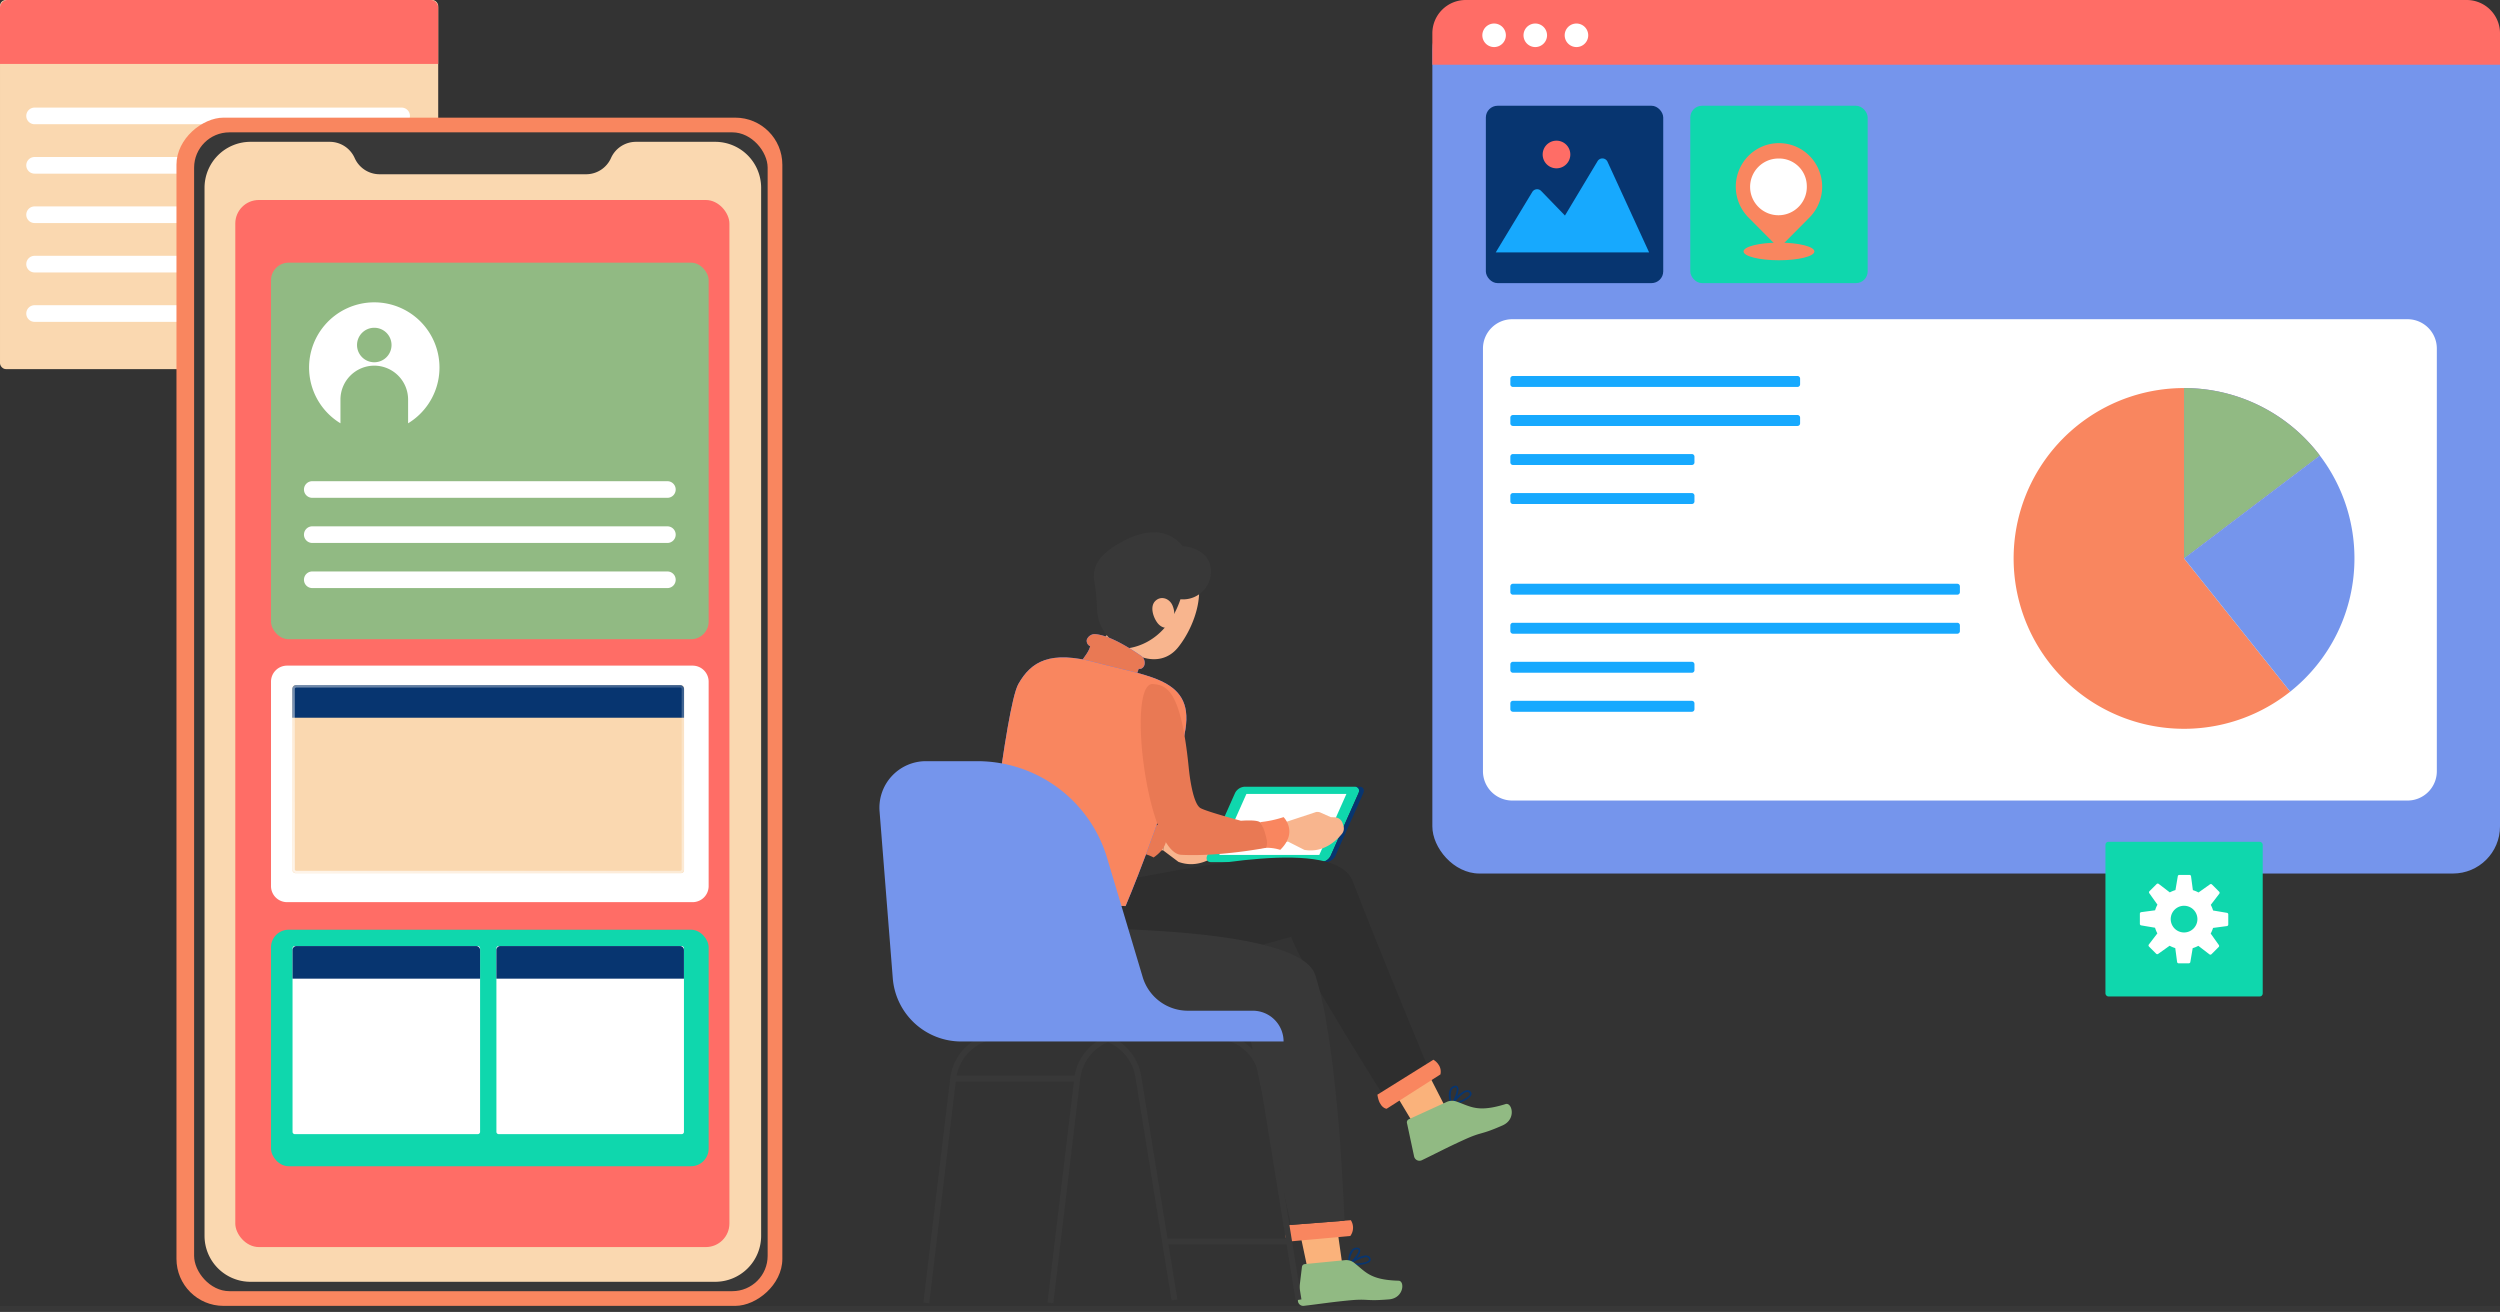 <svg xmlns="http://www.w3.org/2000/svg" xmlns:xlink="http://www.w3.org/1999/xlink" width="850" height="446" viewBox="0 0 850 446">
  <rect x="0" y="0" width="850" height="446" fill="#333333" stroke="none"/>
  <defs>
    <linearGradient id="linear-gradient" x1="1.135" y1="-0.243" x2="-0.408" y2="1.564" gradientUnits="objectBoundingBox">
      <stop offset="0" stop-color="#fff" stop-opacity="0.102"/>
      <stop offset="0.352" stop-color="#fff" stop-opacity="0.404"/>
      <stop offset="1" stop-color="#fff"/>
    </linearGradient>
    <linearGradient id="linear-gradient-2" x1="0.457" y1="-1.691" x2="0.546" y2="3.203" gradientUnits="objectBoundingBox">
      <stop offset="0" stop-color="#b493f9"/>
      <stop offset="1" stop-color="#651aec"/>
    </linearGradient>
  </defs>
  <g id="Group_30801" data-name="Group 30801" transform="translate(-535 -1177)">
    <rect id="Rectangle_10958" data-name="Rectangle 10958" width="850" height="2" transform="translate(535 1621)" fill="#383838"/>
    <g id="Group_26346" data-name="Group 26346" transform="translate(535 1177)">
      <rect id="Rectangle_9923" data-name="Rectangle 9923" width="148.989" height="125.495" rx="2" transform="translate(0.001)" fill="#fad8b0"/>
      <path id="Path_29117" data-name="Path 29117" d="M1503.692,51.179H1359.938a2.621,2.621,0,0,0-2.619,2.617V72.921h148.989V53.8A2.62,2.62,0,0,0,1503.692,51.179Z" transform="translate(-1357.32 -51.179)" fill="#ff6d66"/>
      <path id="Path_29119" data-name="Path 29119" d="M1490.157,78.207H1365.365a2.825,2.825,0,0,1-2.826-2.826h0a2.827,2.827,0,0,1,2.826-2.828h124.792a2.827,2.827,0,0,1,2.826,2.828h0A2.825,2.825,0,0,1,1490.157,78.207Z" transform="translate(-1353.606 -35.969)" fill="#fff"/>
      <path id="Path_29120" data-name="Path 29120" d="M1490.157,88.021H1365.365a2.825,2.825,0,0,1-2.826-2.826h0a2.827,2.827,0,0,1,2.826-2.828h124.792a2.827,2.827,0,0,1,2.826,2.828h0A2.825,2.825,0,0,1,1490.157,88.021Z" transform="translate(-1353.606 -28.985)" fill="#fff"/>
      <path id="Path_29121" data-name="Path 29121" d="M1490.157,97.835H1365.365a2.825,2.825,0,0,1-2.826-2.826h0a2.825,2.825,0,0,1,2.826-2.826h124.792a2.825,2.825,0,0,1,2.826,2.826h0A2.825,2.825,0,0,1,1490.157,97.835Z" transform="translate(-1353.606 -22.002)" fill="#fff"/>
      <path id="Path_29122" data-name="Path 29122" d="M1490.157,107.649H1365.365a2.825,2.825,0,0,1-2.826-2.826h0a2.825,2.825,0,0,1,2.826-2.826h124.792a2.825,2.825,0,0,1,2.826,2.826h0A2.825,2.825,0,0,1,1490.157,107.649Z" transform="translate(-1353.606 -15.018)" fill="#fff"/>
      <path id="Path_29123" data-name="Path 29123" d="M1490.157,117.464H1365.365a2.827,2.827,0,0,1-2.826-2.828h0a2.825,2.825,0,0,1,2.826-2.826h124.792a2.825,2.825,0,0,1,2.826,2.826h0A2.827,2.827,0,0,1,1490.157,117.464Z" transform="translate(-1353.606 -8.035)" fill="#fff"/>
    </g>
    <g id="Group_30798" data-name="Group 30798" transform="translate(-66)">
      <rect id="Rectangle_9927" data-name="Rectangle 9927" width="404" height="206" rx="16" transform="translate(867 1217) rotate(90)" fill="#f9865f"/>
      <rect id="Rectangle_9928" data-name="Rectangle 9928" width="195" height="394" rx="12" transform="translate(667 1222)" fill="#383838"/>
      <path id="Path_29129" data-name="Path 29129" d="M1468.657,79.588h-26.941a9.273,9.273,0,0,0-8.476,5.512h0a9.27,9.27,0,0,1-8.476,5.512h-70.2a9.27,9.27,0,0,1-8.476-5.512h0a9.273,9.273,0,0,0-8.476-5.512h-26.943a15.627,15.627,0,0,0-15.628,15.623V451.555a15.626,15.626,0,0,0,15.628,15.623h157.989a15.625,15.625,0,0,0,15.628-15.623V95.211A15.626,15.626,0,0,0,1468.657,79.588Z" transform="translate(-624.499 1145.633)" fill="#fad8b0"/>
      <rect id="Rectangle_9929" data-name="Rectangle 9929" width="168" height="356" rx="8" transform="translate(681 1245)" fill="#ff6d66"/>
      <rect id="Rectangle_9930" data-name="Rectangle 9930" width="148.799" height="128.03" rx="6" transform="translate(693.141 1266.304)" fill="#91ba83"/>
      <path id="Path_29173" data-name="Path 29173" d="M5.459,0H143.34A5.459,5.459,0,0,1,148.8,5.459v69.5a5.459,5.459,0,0,1-5.459,5.459H5.459A5.459,5.459,0,0,1,0,74.958V5.459A5.459,5.459,0,0,1,5.459,0Z" transform="translate(693.141 1403.314)" fill="#fff"/>
      <rect id="Rectangle_9932" data-name="Rectangle 9932" width="148.799" height="80.417" rx="6" transform="translate(693.141 1493.104)" fill="#0fd7ad"/>
      <g id="Group_26343" data-name="Group 26343" transform="translate(704.35 1279.795)" style="isolation: isolate">
        <path id="Path_29132" data-name="Path 29132" d="M1337.88,111.238a22.173,22.173,0,0,0-11.5,41.127l0-8.1a11.532,11.532,0,0,1,11.5-11.5h0a11.533,11.533,0,0,1,11.5,11.5v8.1a22.172,22.172,0,0,0-11.5-41.127Zm0,20.375a5.864,5.864,0,1,1,5.864-5.864A5.863,5.863,0,0,1,1337.88,131.613Z" transform="translate(-1313.975 -111.238)" fill="#fff"/>
        <path id="Path_29135" data-name="Path 29135" d="M1438.283,152.421H1317.551a2.825,2.825,0,0,1-2.826-2.826h0a2.827,2.827,0,0,1,2.826-2.827h120.733a2.827,2.827,0,0,1,2.826,2.827h0A2.825,2.825,0,0,1,1438.283,152.421Z" transform="translate(-1314.725 -85.956)" fill="#fff"/>
        <path id="Path_29136" data-name="Path 29136" d="M1438.283,161.386H1317.551a2.827,2.827,0,0,1-2.826-2.827h0a2.825,2.825,0,0,1,2.826-2.826h120.733a2.825,2.825,0,0,1,2.826,2.826h0A2.827,2.827,0,0,1,1438.283,161.386Z" transform="translate(-1314.725 -79.576)" fill="#fff"/>
        <path id="Path_29137" data-name="Path 29137" d="M1438.283,170.35H1317.551a2.825,2.825,0,0,1-2.826-2.826h0a2.825,2.825,0,0,1,2.826-2.826h120.733a2.825,2.825,0,0,1,2.826,2.826h0A2.825,2.825,0,0,1,1438.283,170.35Z" transform="translate(-1314.725 -73.198)" fill="#fff"/>
      </g>
      <rect id="Rectangle_9933" data-name="Rectangle 9933" width="133.163" height="63.946" rx="1" transform="translate(700.419 1409.938)" fill="#fad8b0"/>
      <path id="Path_29138" data-name="Path 29138" d="M1444.258,187.276h-130.5a1.334,1.334,0,0,0-1.333,1.333v9.746h133.162v-9.746A1.334,1.334,0,0,0,1444.258,187.276Z" transform="translate(-612.009 1222.664)" fill="#073570"/>
      <path id="Path_29139" data-name="Path 29139" d="M1444.258,187.276h-130.5a1.334,1.334,0,0,0-1.333,1.333v61.278a1.335,1.335,0,0,0,1.333,1.335h130.5a1.335,1.335,0,0,0,1.333-1.335V188.609A1.334,1.334,0,0,0,1444.258,187.276Zm.513,62.611a.515.515,0,0,1-.513.515h-130.5a.515.515,0,0,1-.513-.515V188.609a.513.513,0,0,1,.513-.512h130.5a.513.513,0,0,1,.513.512Z" transform="translate(-612.009 1222.664)" fill="url(#linear-gradient)"/>
      <path id="Rectangle_9934" data-name="Rectangle 9934" d="M.779,0H62.985a.779.779,0,0,1,.779.779V63.167a.779.779,0,0,1-.779.779H.78a.78.78,0,0,1-.78-.78V.779A.779.779,0,0,1,.779,0Z" transform="translate(700.464 1498.66)" fill="#fff"/>
      <path id="Path_29140" data-name="Path 29140" d="M1374.859,239.111h-61.1a1.335,1.335,0,0,0-1.333,1.335v9.744h63.763v-9.744A1.335,1.335,0,0,0,1374.859,239.111Z" transform="translate(-611.964 1259.548)" fill="#073570"/>
      <path id="Rectangle_9935" data-name="Rectangle 9935" d="M.779,0H62.985a.779.779,0,0,1,.779.779V63.167a.779.779,0,0,1-.779.779H.78a.78.78,0,0,1-.78-.78V.779A.779.779,0,0,1,.779,0Z" transform="translate(769.779 1498.66)" fill="#fff"/>
      <path id="Path_29142" data-name="Path 29142" d="M1415.406,239.111h-61.1a1.337,1.337,0,0,0-1.335,1.335v9.744h63.765v-9.744A1.335,1.335,0,0,0,1415.406,239.111Z" transform="translate(-583.198 1259.548)" fill="#073570"/>
    </g>
    <g id="Group_30800" data-name="Group 30800">
      <rect id="Rectangle_9880" data-name="Rectangle 9880" width="363" height="296" rx="16" transform="translate(1022 1178)" fill="#7595ec"/>
      <path id="Rectangle_9882" data-name="Rectangle 9882" d="M9.971,0H314.343a9.972,9.972,0,0,1,9.972,9.972V153.683a9.971,9.971,0,0,1-9.971,9.971H9.971A9.971,9.971,0,0,1,0,153.683V9.971A9.971,9.971,0,0,1,9.971,0Z" transform="translate(1039.207 1285.531)" fill="#fff"/>
      <g id="Group_26277" data-name="Group 26277" transform="translate(1219.664 1308.942)">
        <path id="Path_29030" data-name="Path 29030" d="M514.889,252.568a57.925,57.925,0,1,0,36.087,103.214l-36.087-45.29Z" transform="translate(-456.967 -252.568)" fill="#f9865f"/>
        <path id="Path_29031" data-name="Path 29031" d="M537.665,275.511A57.833,57.833,0,0,0,491.5,252.568v57.924Z" transform="translate(-433.581 -252.568)" fill="url(#linear-gradient-2)"/>
        <path id="Path_29032" data-name="Path 29032" d="M537.665,275.511A57.833,57.833,0,0,0,491.5,252.568v57.924Z" transform="translate(-433.581 -252.568)" fill="#91ba83"/>
        <path id="Path_29033" data-name="Path 29033" d="M549.429,301.228a57.662,57.662,0,0,0-11.764-34.98L491.5,301.228l36.087,45.29A57.792,57.792,0,0,0,549.429,301.228Z" transform="translate(-433.581 -243.305)" fill="#7595ec"/>
      </g>
      <g id="Group_26281" data-name="Group 26281" transform="translate(1048.517 1304.84)">
        <g id="Group_26280" data-name="Group 26280" transform="translate(0)">
          <path id="Rectangle_9887" data-name="Rectangle 9887" d="M.884,0H97.632a.885.885,0,0,1,.885.885V2.837a.884.884,0,0,1-.884.884H.886A.886.886,0,0,1,0,2.835V.884A.884.884,0,0,1,.884,0Z" fill="#17a9fe"/>
          <path id="Rectangle_9888" data-name="Rectangle 9888" d="M.884,0H97.632a.885.885,0,0,1,.885.885V2.839a.884.884,0,0,1-.884.884H.886A.886.886,0,0,1,0,2.837V.884A.884.884,0,0,1,.884,0Z" transform="translate(0 13.266)" fill="#17a9fe"/>
          <path id="Rectangle_9889" data-name="Rectangle 9889" d="M.884,0H61.715A.885.885,0,0,1,62.6.885V2.839a.884.884,0,0,1-.884.884H.885A.885.885,0,0,1,0,2.838V.884A.884.884,0,0,1,.884,0Z" transform="translate(0 26.535)" fill="#17a9fe"/>
          <path id="Rectangle_9890" data-name="Rectangle 9890" d="M.884,0H61.715A.885.885,0,0,1,62.6.885V2.837a.884.884,0,0,1-.884.884H.885A.885.885,0,0,1,0,2.836V.884A.884.884,0,0,1,.884,0Z" transform="translate(0 39.803)" fill="#17a9fe"/>
        </g>
      </g>
      <g id="Group_30799" data-name="Group 30799" transform="translate(1048.517 1375.477)">
        <g id="Group_26280-2" data-name="Group 26280" transform="translate(0)">
          <path id="Rectangle_9887-2" data-name="Rectangle 9887" d="M.884,0H151.963a.885.885,0,0,1,.885.885V2.837a.884.884,0,0,1-.884.884H.886A.886.886,0,0,1,0,2.835V.884A.884.884,0,0,1,.884,0Z" fill="#17a9fe"/>
          <path id="Rectangle_9888-2" data-name="Rectangle 9888" d="M.884,0H151.963a.885.885,0,0,1,.885.885V2.839a.884.884,0,0,1-.884.884H.886A.886.886,0,0,1,0,2.837V.884A.884.884,0,0,1,.884,0Z" transform="translate(0 13.266)" fill="#17a9fe"/>
          <path id="Rectangle_9889-2" data-name="Rectangle 9889" d="M.884,0H61.715A.885.885,0,0,1,62.6.885V2.839a.884.884,0,0,1-.884.884H.885A.885.885,0,0,1,0,2.838V.884A.884.884,0,0,1,.884,0Z" transform="translate(0 26.535)" fill="#17a9fe"/>
          <path id="Rectangle_9890-2" data-name="Rectangle 9890" d="M.884,0H61.715A.885.885,0,0,1,62.6.885V2.837a.884.884,0,0,1-.884.884H.885A.885.885,0,0,1,0,2.836V.884A.884.884,0,0,1,.884,0Z" transform="translate(0 39.803)" fill="#17a9fe"/>
        </g>
      </g>
      <path id="Path_29108" data-name="Path 29108" d="M11.371,0H351.629A11.334,11.334,0,0,1,363,11.3V22H0V11.3A11.334,11.334,0,0,1,11.371,0Z" transform="translate(1022 1177)" fill="#ff6d66"/>
      <g id="Group_26285" data-name="Group 26285" transform="translate(1036.795 1212.953)">
        <rect id="Rectangle_9893" data-name="Rectangle 9893" width="60.308" height="60.309" rx="4" transform="translate(3.395)" fill="#073570"/>
        <path id="Path_29044" data-name="Path 29044" d="M398.658,232.6h52.15l-14.15-30.834a1.915,1.915,0,0,0-3.383-.184l-11.081,18.487-8.094-8.364a1.914,1.914,0,0,0-3.013.341Z" transform="translate(-391.904 -182.736)" fill="#17a9fe"/>
        <path id="Path_29045" data-name="Path 29045" d="M419.138,201.158a4.7,4.7,0,1,1-4.7-4.7A4.7,4.7,0,0,1,419.138,201.158Z" transform="translate(-387.027 -184.58)" fill="#ff6d66"/>
      </g>
      <g id="Group_26287" data-name="Group 26287" transform="translate(1106.306 1212.953)">
        <rect id="Rectangle_9895" data-name="Rectangle 9895" width="60.309" height="60.309" rx="4" transform="translate(3.393)" fill="#0fd7ad"/>
        <path id="Path_29046" data-name="Path 29046" d="M481.255,223.529c0,1.658-5.392,3-12.042,3s-12.043-1.344-12.043-3,5.392-3,12.043-3S481.255,221.871,481.255,223.529Z" transform="translate(-435.666 -173.99)" fill="#f9865f"/>
        <g id="Group_26286" data-name="Group 26286" transform="translate(18.862 12.712)">
          <path id="Path_29047" data-name="Path 29047" d="M480.406,222.311,470.02,232.777l-10.384-10.466a14.893,14.893,0,0,1,0-20.938h0a14.606,14.606,0,0,1,20.77,0h0A14.893,14.893,0,0,1,480.406,222.311Z" transform="translate(-455.336 -197.038)" fill="#f9865f"/>
          <path id="Path_29048" data-name="Path 29048" d="M477.985,209.825a9.643,9.643,0,1,1-9.631-9.154A9.4,9.4,0,0,1,477.985,209.825Z" transform="translate(-453.844 -195.439)" fill="#fff"/>
        </g>
      </g>
      <g id="Group_26337" data-name="Group 26337" transform="translate(-145 -1314)">
        <path id="Path_29041" data-name="Path 29041" d="M404.4,171.361a4,4,0,1,1-4-4A4,4,0,0,1,404.4,171.361Z" transform="translate(787.596 2331.64)" fill="#fff"/>
        <path id="Path_29109" data-name="Path 29109" d="M404.4,171.361a4,4,0,1,1-4-4A4,4,0,0,1,404.4,171.361Z" transform="translate(801.596 2331.64)" fill="#fff"/>
        <path id="Path_29110" data-name="Path 29110" d="M404.4,171.361a4,4,0,1,1-4-4A4,4,0,0,1,404.4,171.361Z" transform="translate(815.596 2331.64)" fill="#fff"/>
      </g>
    </g>
    <g id="Group_26555" data-name="Group 26555" transform="translate(834 1358)">
      <g id="Group_26436" data-name="Group 26436" transform="translate(81.994 99.499)">
        <path id="Path_29452" data-name="Path 29452" d="M358.843,281.727l1.391.3a3.039,3.039,0,0,1,2.379,2.593l.123.979a3.009,3.009,0,0,1-.989,2.646c-2.286,2-7.673,5.7-14.2,3.309l-5.216-3.921.858-7.042,10.835-1.571a3.044,3.044,0,0,1,1.8.682Z" transform="translate(-327.868 -279.018)" fill="#f8b58e"/>
        <path id="Path_29453" data-name="Path 29453" d="M372.986,287.628l-14.464-.729,2.235-7.868,13.087,1.557Z" transform="translate(-358.522 -279.015)" fill="#f8b58e"/>
      </g>
      <path id="Path_29454" data-name="Path 29454" d="M359.991,279.129a5.736,5.736,0,0,1,.588,3.676,11.21,11.21,0,0,1-2.342,5.5h0a15.862,15.862,0,0,1,7.019,1.729l.117.06c7.544-5.157,3.187-11.262,3.187-11.262l-.494.071A38.877,38.877,0,0,1,359.991,279.129Z" transform="translate(-272.144 -179.556)" fill="#e97954"/>
      <g id="Group_26438" data-name="Group 26438" transform="translate(50.594 44.506)">
        <g id="Group_26437" data-name="Group 26437">
          <path id="Path_29455" data-name="Path 29455" d="M372.98,295.1c13.439,3.091,30.161,2.791,30.161,2.791a5.293,5.293,0,0,0,.714-3.077c-.127-2.256-.426-5.071-1.25-6.211-.88-1.219-6.6-1.737-6.6-1.737s-11.222-5.211-13.35-6.915c-2.106-1.7-2.049-9.644-1.649-14.91,2.138-28.13-2.809-30.244-7.3-31.506C364.391,230.916,361.081,292.36,372.98,295.1Z" transform="translate(-365.317 -233.456)" fill="#407bff"/>
        </g>
      </g>
      <g id="Group_26440" data-name="Group 26440" transform="translate(111.245 86.493)">
        <path id="Path_29456" data-name="Path 29456" d="M343.071,293.868H305.5c-1.223,0-1.773-.991-1.229-2.215L313.7,270.46a3.884,3.884,0,0,1,3.2-2.215h37.565c1.223,0,1.775.991,1.231,2.215l-9.427,21.194A3.884,3.884,0,0,1,343.071,293.868Z" transform="translate(-304.066 -268.245)" fill="#0fd7ad"/>
        <path id="Path_29458" data-name="Path 29458" d="M315.743,268.245h-1.623c1.223,0,1.775.991,1.231,2.215l-9.427,21.194a3.884,3.884,0,0,1-3.2,2.215h1.622a3.884,3.884,0,0,0,3.2-2.215l9.427-21.194C317.516,269.236,316.966,268.245,315.743,268.245Z" transform="translate(-263.718 -268.245)" fill="#073570"/>
      </g>
      <g id="Group_26441" data-name="Group 26441" transform="translate(115.553 88.929)">
        <path id="Path_29460" data-name="Path 29460" d="M341.631,291.01H307.626l9.228-20.748H350.86Z" transform="translate(-307.626 -270.261)" fill="#fff"/>
      </g>
      <path id="Path_29462" data-name="Path 29462" d="M285.217,288.115s-.934,12.393-1.07,16.753c-.9,29.067,22.83,31.286,40.29,28.08l63.212-17.675c2.51,8.4,31.736,54.666,31.736,54.666l15.364-8.822s-15.929-38.195-26.213-64.771c-5.87-15.172-53.655-4.679-71.252-1.557-5.349,1.442-4.317-6.911-4.317-6.911Z" transform="translate(-247.632 -177.77)" fill="#2e2e2e"/>
      <path id="Path_29463" data-name="Path 29463" d="M279.679,356.219,285.546,366l10.946-5.445L290.8,349.418Z" transform="translate(-104.005 -164.986)" fill="#fab27b"/>
      <g id="Group_26554" data-name="Group 26554" transform="translate(193.601 188.122)">
        <path id="Path_29464" data-name="Path 29464" d="M276.442,357.645c1.445-.66,2.817-1.608,3.011-2.447a1.139,1.139,0,0,0-.568-1.187,1.581,1.581,0,0,0-1.162-.248c-2.183.354-5.177,4.522-5.309,4.706a.3.3,0,0,0,0,.348.317.317,0,0,0,.325.123A22.42,22.42,0,0,0,276.442,357.645Zm.814-3.1a2,2,0,0,1,.557-.173.835.835,0,0,1,.717.138c.36.249.365.447.329.577-.192,1-3.114,2.361-5.4,3.083A13.975,13.975,0,0,1,277.256,354.54Z" transform="translate(-271.734 -352.197)" fill="#073570"/>
        <path id="Path_29465" data-name="Path 29465" d="M277.081,359.183a.172.172,0,0,0,.11-.062c1.107-1.251,2.747-5.047,1.9-6.24-.173-.3-.585-.578-1.377-.307a2.245,2.245,0,0,0-1.316,1.171c-.924,1.893.2,5.167.25,5.32a.3.3,0,0,0,.237.192A.277.277,0,0,0,277.081,359.183Zm.689-6,.151-.086c.514-.184.637,0,.69.062.432.756-.5,3.562-1.547,5.072a7.11,7.11,0,0,1-.087-4.267,1.577,1.577,0,0,1,.793-.78Z" transform="translate(-276.036 -352.464)" fill="#073570"/>
      </g>
      <path id="Path_29466" data-name="Path 29466" d="M274.392,357.23l-12.68,5.8a1.122,1.122,0,0,0-.632,1.252l2.426,11.364a1.87,1.87,0,0,0,2.582,1.332c4.534-2.171,8.485-4.281,14.178-6.875,6.718-3.07,5.381-1.487,13.328-4.987,4.786-2.113,3.183-7.919,1.044-7.263-9.764,3.061-12,.712-17.07-.964A4.487,4.487,0,0,0,274.392,357.23Z" transform="translate(-81.717 -163.478)" fill="#91ba83"/>
      <path id="Path_29468" data-name="Path 29468" d="M281.03,357.053l19.051-11.887s3.066,1.692,2.39,4.991l-18.3,11.688S281.711,361.736,281.03,357.053Z" transform="translate(-111.714 -165.863)" fill="#f9865f"/>
      <path id="Path_29469" data-name="Path 29469" d="M308.76,395.761l2.3,10.843,11.781-1.546-1.713-12.034Z" transform="translate(-165.435 -156)" fill="#fab27b"/>
      <g id="Group_26553" data-name="Group 26553" transform="translate(159.249 243.191)">
        <path id="Path_29470" data-name="Path 29470" d="M304.853,403.528c1.536-.151,3.1-.589,3.541-1.3a1.108,1.108,0,0,0-.147-1.271,1.534,1.534,0,0,0-.989-.595c-2.119-.365-6.187,2.519-6.366,2.647a.293.293,0,0,0-.112.319.308.308,0,0,0,.26.216A21.842,21.842,0,0,0,304.853,403.528Zm1.729-2.6a1.937,1.937,0,0,1,.567.018.811.811,0,0,1,.615.353c.253.343.193.526.12.633-.493.861-3.608,1.186-5.935,1.128A13.593,13.593,0,0,1,306.582,400.93Z" transform="translate(-300.725 -397.665)" fill="#073570"/>
        <path id="Path_29471" data-name="Path 29471" d="M304.075,404a.171.171,0,0,0,.121-.023c1.412-.8,4.119-3.77,3.72-5.134-.064-.332-.355-.716-1.169-.717a2.178,2.178,0,0,0-1.58.66c-1.447,1.448-1.449,4.812-1.451,4.968a.293.293,0,0,0,.157.253A.277.277,0,0,0,304.075,404Zm2.53-5.3.166-.031c.531-.007.586.2.615.274.158.831-1.582,3.116-3.026,4.173a6.921,6.921,0,0,1,1.269-3.949,1.539,1.539,0,0,1,.976-.467Z" transform="translate(-303.716 -398.126)" fill="#073570"/>
      </g>
      <path id="Path_29472" data-name="Path 29472" d="M307.715,401.671l-13.486,1.323a1.092,1.092,0,0,0-.977.953l-1.361,11.211a1.813,1.813,0,0,0,1.567,2.031,1.78,1.78,0,0,0,.384.008c4.854-.561,9.15-1.252,15.2-1.837,7.143-.7,5.414.334,13.823-.371,5.066-.429,5.429-6.271,3.255-6.344-9.94-.272-11.251-3.137-15.383-6.28A4.365,4.365,0,0,0,307.715,401.671Z" transform="translate(-149.589 -154.203)" fill="#91ba83"/>
      <path id="Path_29474" data-name="Path 29474" d="M308.081,391.986l.343,1.37,18.05-1.425-.192-1.371Z" transform="translate(-168.246 -156.515)" fill="#263238"/>
      <path id="Path_29475" data-name="Path 29475" d="M306.854,397.677l4.44-.4,12.527-1.124,4.044-.37a4.711,4.711,0,0,0,.178-5.372l-2.248.178-18.2,1.425-1.315.11C304.772,396.471,306.854,397.677,306.854,397.677Z" transform="translate(-167.762 -156.545)" fill="#f9865f"/>
      <path id="Path_29476" data-name="Path 29476" d="M336.085,339.478c16.336,1.439,54,2.041,59.1,1.3l14.924,68.4,18.2-1.425s-1.928-59.149-9.95-83.6c-6.448-19.658-109.71-15.582-109.71-15.582l-.37,5.537C307.563,333.187,317.39,337.819,336.085,339.478Z" transform="translate(-270.193 -173.711)" fill="#383838"/>
      <path id="Path_29478" data-name="Path 29478" d="M316.288,327.366s-.015-.123-.056-.329l.041.329Z" transform="translate(-167.909 -169.587)" fill="#263238"/>
      <path id="Path_29479" data-name="Path 29479" d="M317.094,319.951l.179,1.343A9.334,9.334,0,0,0,317.094,319.951Z" transform="translate(-169.934 -171.052)" fill="#263238"/>
      <path id="Path_29480" data-name="Path 29480" d="M381.36,233.49l-5.018,7.325-11.284-9.645,7.05-8.662Z" transform="translate(-291.922 -191.127)" fill="#fab27b"/>
      <path id="Path_29481" data-name="Path 29481" d="M366.474,235.868c-2.184-3.195-1.19-8.169-1.19-8.169l1.985,2.524,1.717,2.183Z" transform="translate(-279.558 -190.043)" opacity="0.2"/>
      <path id="Path_29485" data-name="Path 29485" d="M353.207,209.487c-3.665,9.344-5.425,13.224-2.944,20.122,4.9,8.171,16.184,13.122,22.608,5.118,5.784-7.2,10.8-21.238,3.474-29.253a13.946,13.946,0,0,0-19.6-1.177A13.359,13.359,0,0,0,353.207,209.487Z" transform="translate(-271.292 -195.656)" fill="#f8b58e"/>
      <path id="Path_29486" data-name="Path 29486" d="M345.941,213.169a73.059,73.059,0,0,1,.928,9.482,14.773,14.773,0,0,0,9.587,13.377h0s13.175-.156,18.779-16.734a9.472,9.472,0,0,0,9.955-12.182c-1.071-3.527-5.533-5.731-9.217-5.862a12.141,12.141,0,0,0-10.35-4.693c-3.98.151-7.769,1.753-11.227,3.728-2.956,1.689-5.84,3.772-7.495,6.745A9.536,9.536,0,0,0,345.941,213.169Z" transform="translate(-272.875 -196.549)" fill="#383838"/>
      <path id="Path_29487" data-name="Path 29487" d="M362.872,217.444a7.753,7.753,0,0,1,.145,5.964c-1.014,2.525-3.723,2.1-5.281-.017-1.413-1.914-2.565-5.52-.656-7.379S361.815,215.12,362.872,217.444Z" transform="translate(-263.268 -192.689)" fill="#f8b58e"/>
      <path id="Path_29488" data-name="Path 29488" d="M368.589,225.164c3.584.149,8.987,2.606,16.136,7.543a2.925,2.925,0,0,1,.972,2.659c-.092.96-1.055,1.874-1.969,1.567-.48,1.165-.8,2.534-1.277,3.7-2.067-1.28-4.7-1.955-6.939-2.9a94.786,94.786,0,0,0-11.06-3.633c1-1.533,2.345-3.026,2.742-4.815a1.991,1.991,0,0,1-1.123-2.273A2.989,2.989,0,0,1,368.589,225.164Z" transform="translate(-295.541 -190.573)" fill="#407bff"/>
      <path id="Path_29489" data-name="Path 29489" d="M368.589,225.164c3.584.149,8.987,2.606,16.136,7.543a2.925,2.925,0,0,1,.972,2.659c-.092.96-1.055,1.874-1.969,1.567-.48,1.165-.8,2.534-1.277,3.7-2.067-1.28-4.7-1.955-6.939-2.9a94.786,94.786,0,0,0-11.06-3.633c1-1.533,2.345-3.026,2.742-4.815a1.991,1.991,0,0,1-1.123-2.273A2.989,2.989,0,0,1,368.589,225.164Z" transform="translate(-295.541 -190.573)" fill="#e97954"/>
      <path id="Path_29490" data-name="Path 29490" d="M400.605,316.365s11.959-27.976,19.556-56.347c5.6-20.928-10.417-21.289-29.741-26.493-15.322-4.126-21.876-.432-26.255,7.339s-11.434,73.555-11.434,73.555Z" transform="translate(-316.922 -189.299)" fill="#407bff"/>
      <path id="Path_29491" data-name="Path 29491" d="M400.605,316.365s11.959-27.976,19.556-56.347c5.6-20.928-10.417-21.289-29.741-26.493-15.322-4.126-21.876-.432-26.255,7.339s-11.434,73.555-11.434,73.555Z" transform="translate(-316.922 -189.299)" fill="#f9865f"/>
      <g id="Group_26450" data-name="Group 26450" transform="translate(125.175 95.057)">
        <path id="Path_29493" data-name="Path 29493" d="M323.27,277.111l1.359.05A2.905,2.905,0,0,1,327.3,279.2l.279.9a2.878,2.878,0,0,1-.491,2.656c-1.819,2.262-6.274,6.638-12.815,5.477l-5.563-2.824-.363-6.77,9.937-3.282a2.907,2.907,0,0,1,1.808.341Z" transform="translate(-294.976 -275.336)" fill="#f8b58e"/>
        <path id="Path_29494" data-name="Path 29494" d="M337.8,284.843l-13.735,1.721.794-7.778,12.577-.713Z" transform="translate(-324.066 -274.764)" fill="#f8b58e"/>
      </g>
      <path id="Path_29495" data-name="Path 29495" d="M323.813,278.505a5.477,5.477,0,0,1,1.164,3.361,10.705,10.705,0,0,1-1.29,5.562h0a15.176,15.176,0,0,1,6.894.461l.121.036c6.244-6.108,1.125-11.13,1.125-11.13l-.454.15A37.193,37.193,0,0,1,323.813,278.505Z" transform="translate(-194.421 -179.976)" fill="#f9865f"/>
      <g id="Group_26452" data-name="Group 26452" transform="translate(88.847 51.559)">
        <g id="Group_26451" data-name="Group 26451">
          <path id="Path_29496" data-name="Path 29496" d="M343.765,297.379c13.163.675,28.851-2.391,28.851-2.391a5.055,5.055,0,0,0,.161-3.015c-.494-2.1-1.244-4.7-2.21-5.637-1.031-1-6.5-.538-6.5-.538s-11.43-3.038-13.717-4.285c-2.264-1.246-3.532-8.736-4.033-13.76-2.668-26.832-7.677-28-12.11-28.441C325,238.4,332.109,296.779,343.765,297.379Z" transform="translate(-329.994 -239.301)" fill="#e97954"/>
        </g>
      </g>
      <g id="Group_26552" data-name="Group 26552" transform="translate(15.943 171.119)">
        <path id="Path_29497" data-name="Path 29497" d="M405.612,428.34l-12.289-75.919a16.563,16.563,0,0,0-16.35-13.915H346.809A16.561,16.561,0,0,0,330.365,353.1l-9.127,76.279" transform="translate(-279.051 -338.506)" fill="none" stroke="#383838" stroke-miterlimit="10" stroke-width="2"/>
        <path id="Path_29498" data-name="Path 29498" d="M440.51,428.34l-12.289-75.919a16.562,16.562,0,0,0-16.348-13.915H381.708A16.561,16.561,0,0,0,365.264,353.1l-9.127,76.279" transform="translate(-356.137 -338.506)" fill="none" stroke="#383838" stroke-miterlimit="10" stroke-width="2"/>
        <line id="Line_893" data-name="Line 893" x1="41.519" transform="translate(81.813 70.012)" fill="none" stroke="#383838" stroke-miterlimit="10" stroke-width="2"/>
        <line id="Line_894" data-name="Line 894" x1="42.929" transform="translate(8.384 14.594)" fill="none" stroke="#383838" stroke-miterlimit="10" stroke-width="2"/>
      </g>
      <g id="Group_26457" data-name="Group 26457" transform="translate(0 77.799)">
        <path id="Path_29499" data-name="Path 29499" d="M384.85,356.4H353.263a23.344,23.344,0,0,1-23.272-21.5L325.5,278.157a15.816,15.816,0,0,1,15.766-17.064h17.448a46.071,46.071,0,0,1,44.143,32.884l12.1,40.517a16.038,16.038,0,0,0,15.366,11.445H452.4A10.462,10.462,0,0,1,462.862,356.4H384.85Z" transform="translate(-325.447 -261.093)" fill="#7595ec"/>
      </g>
    </g>
    <g id="Group_26348" data-name="Group 26348" transform="translate(1250.852 1463.201)">
      <g id="Group_26347" data-name="Group 26347">
        <rect id="Rectangle_9947" data-name="Rectangle 9947" width="53.473" height="52.599" rx="1" fill="#0fd7ad"/>
        <path id="Path_29163" data-name="Path 29163" d="M1311.724,129.016l-4.722-.8a10.291,10.291,0,0,0-.788-1.917l2.895-3.783a.525.525,0,0,0-.046-.691l-2.446-2.446a.525.525,0,0,0-.676-.056l-3.9,2.771a10.232,10.232,0,0,0-1.913-.8l-.628-4.722a.525.525,0,0,0-.521-.455h-3.461a.525.525,0,0,0-.517.438l-.8,4.721a10.387,10.387,0,0,0-1.917.787l-3.782-2.894a.525.525,0,0,0-.69.046l-2.448,2.446a.525.525,0,0,0-.056.676l2.773,3.9a10.252,10.252,0,0,0-.8,1.914l-4.72.628a.525.525,0,0,0-.457.52v3.461a.526.526,0,0,0,.438.519l4.722.8a10.269,10.269,0,0,0,.786,1.917l-2.894,3.783a.525.525,0,0,0,.046.69l2.448,2.448a.523.523,0,0,0,.674.056l3.9-2.773a10.108,10.108,0,0,0,1.912.8l.63,4.721a.525.525,0,0,0,.52.457h3.459a.526.526,0,0,0,.519-.438l.8-4.722a10.168,10.168,0,0,0,1.917-.786l3.783,2.894a.527.527,0,0,0,.691-.046l2.446-2.448a.525.525,0,0,0,.058-.674l-2.773-3.9a10.342,10.342,0,0,0,.8-1.914l4.72-.628a.527.527,0,0,0,.455-.52v-3.461A.526.526,0,0,0,1311.724,129.016Zm-14.593,6.67a4.537,4.537,0,1,1,4.537-4.537A4.537,4.537,0,0,1,1297.131,135.686Z" transform="translate(-1270.401 -104.85)" fill="#fff"/>
      </g>
    </g>
  </g>
</svg>
